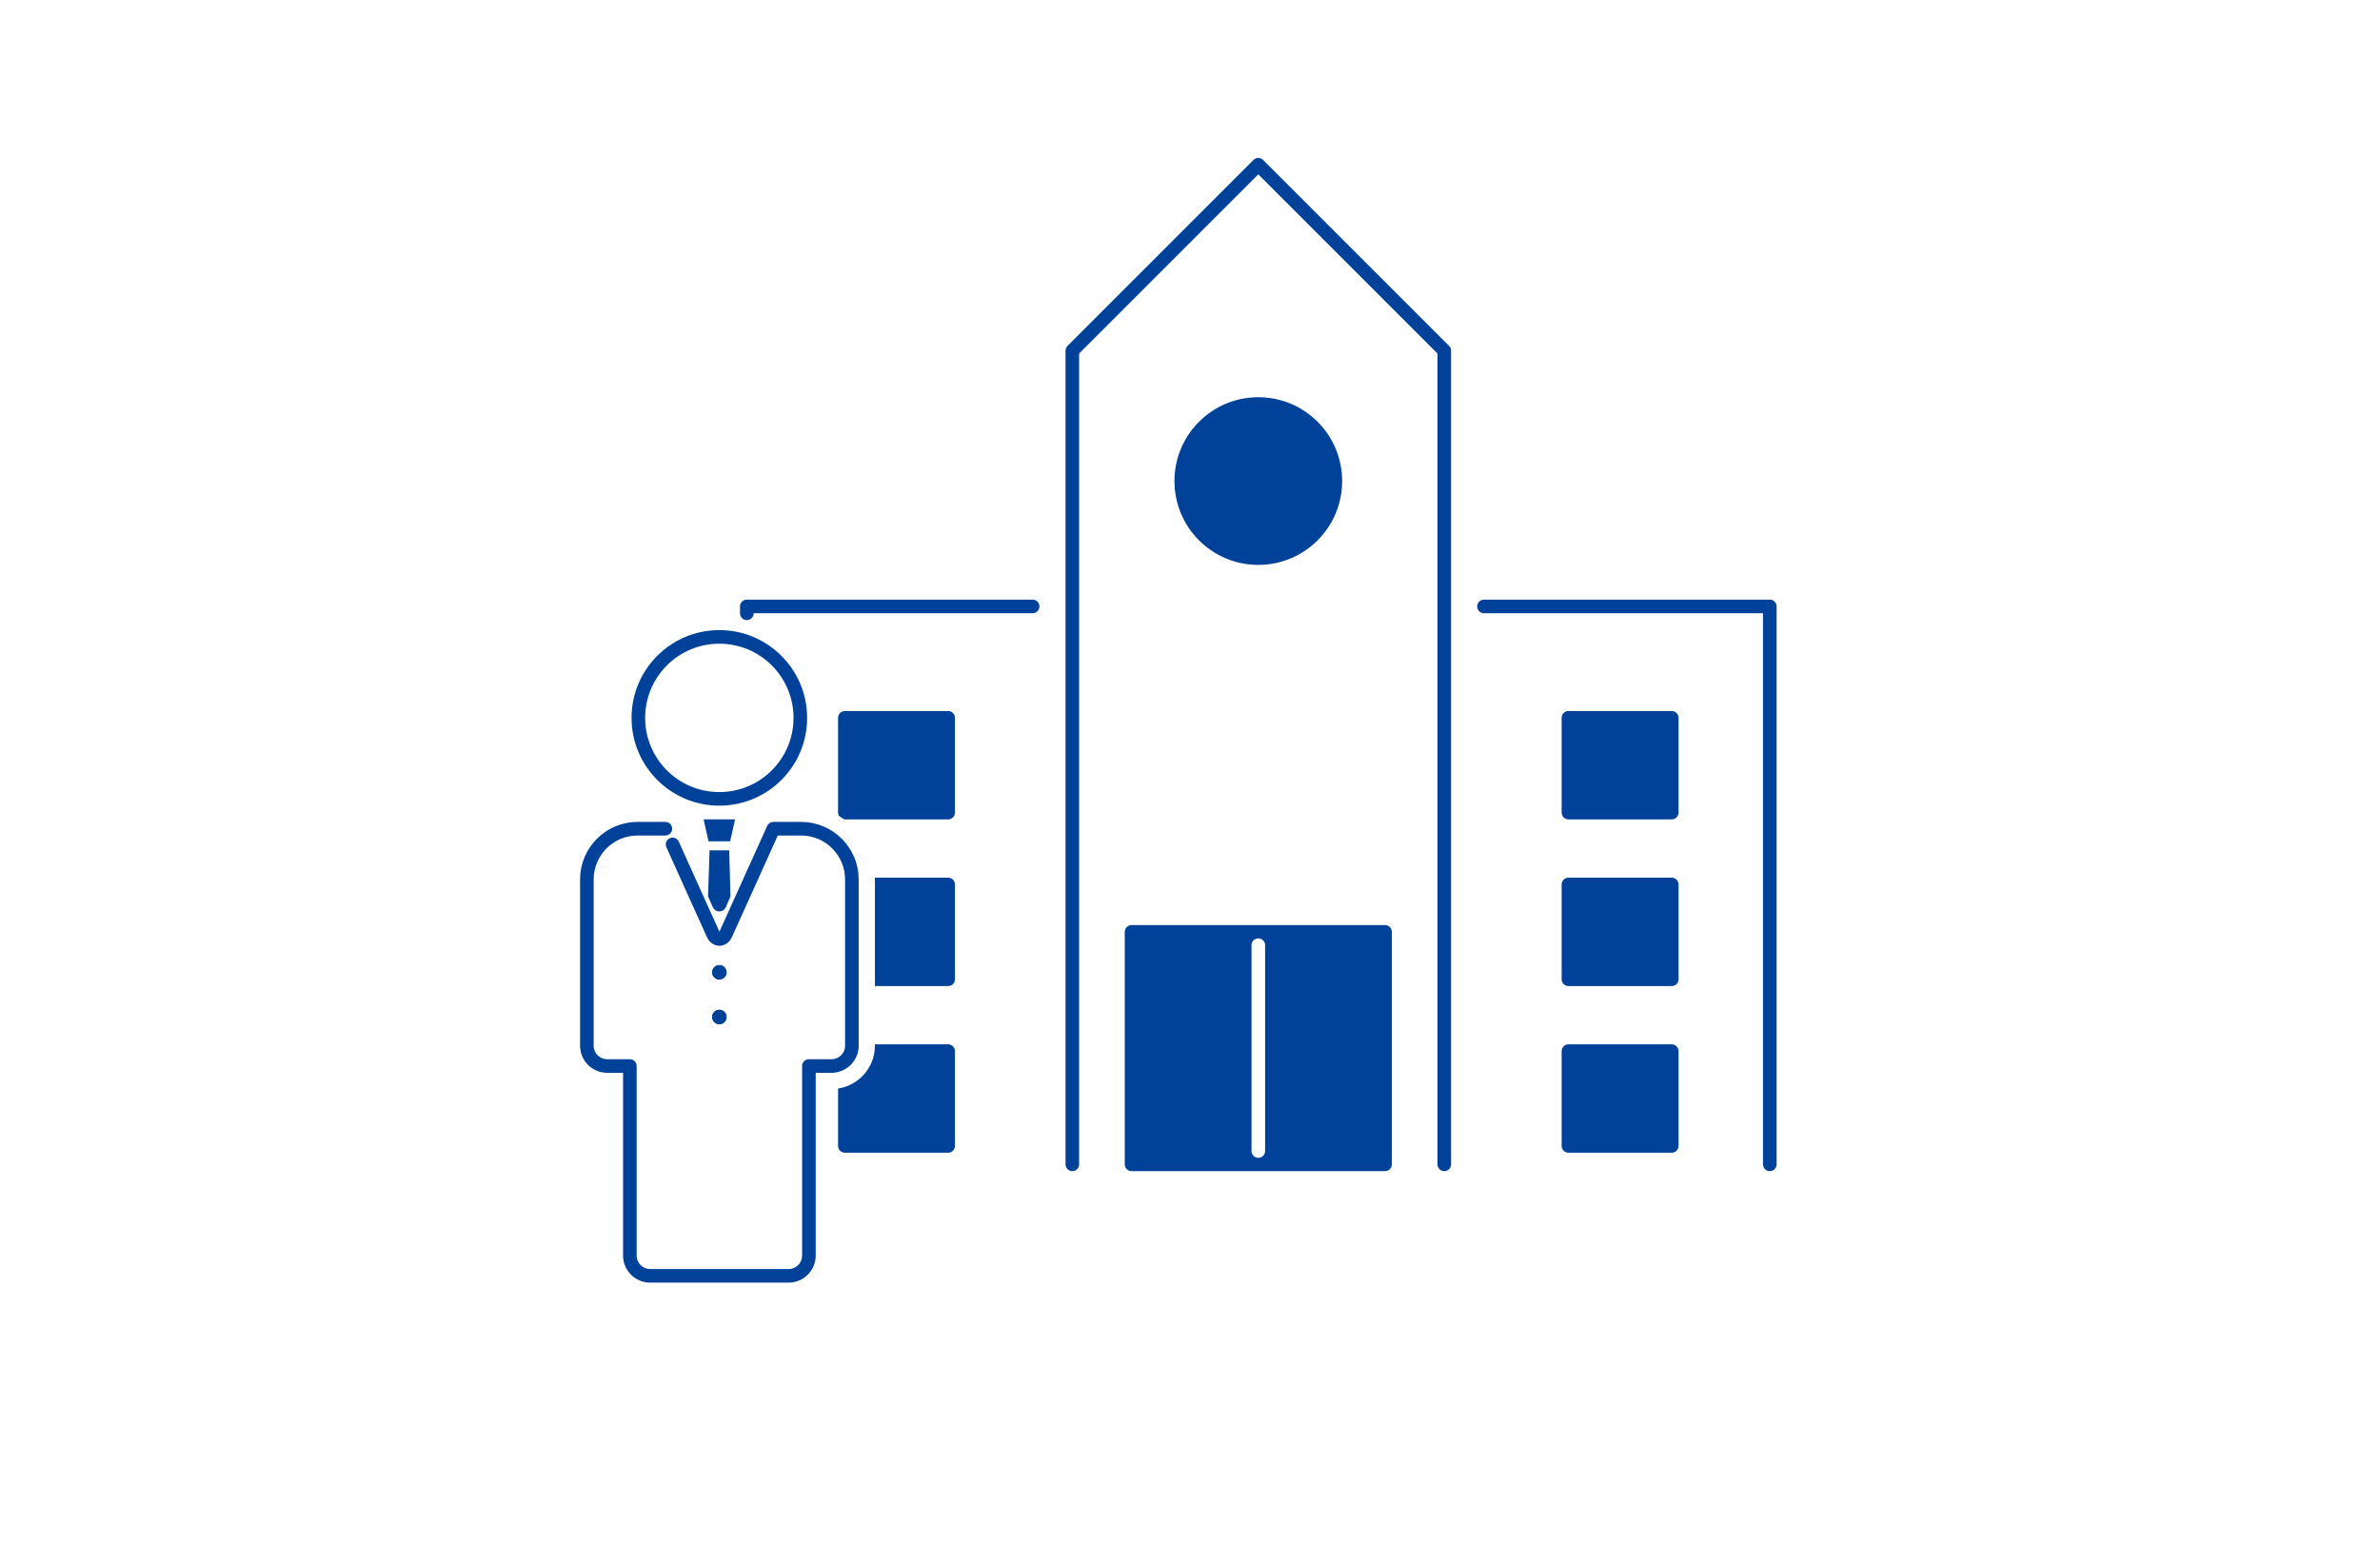 <svg width="350" height="230" viewBox="0 0 350 230" fill="none" xmlns="http://www.w3.org/2000/svg">
<rect width="350" height="230" fill="white"/>
<g clip-path="url(#clip0_269_4771)">
<path d="M131.845 105.569H124.245V119.509H131.845H139.435V105.569H131.845Z" fill="#004299" stroke="#004299" stroke-width="2" stroke-linecap="round" stroke-linejoin="round"/>
<path d="M131.845 130.08H124.245V144.02H131.845H139.435V130.08H131.845Z" fill="#004299" stroke="#004299" stroke-width="2" stroke-linecap="round" stroke-linejoin="round"/>
<path d="M131.845 154.59H124.245V168.53H131.845H139.435V154.59H131.845Z" fill="#004299" stroke="#004299" stroke-width="2" stroke-linecap="round" stroke-linejoin="round"/>
<path d="M157.695 171.24V51.58L185.045 24.23L212.395 51.58V171.24" stroke="#004299" stroke-width="2" stroke-linecap="round" stroke-linejoin="round"/>
<path d="M218.235 89.189H260.265V171.239" stroke="#004299" stroke-width="2" stroke-linecap="round" stroke-linejoin="round"/>
<path d="M185.045 83.08C191.855 83.08 197.375 77.56 197.375 70.75C197.375 63.94 191.855 58.42 185.045 58.42C178.235 58.42 172.715 63.94 172.715 70.75C172.715 77.56 178.235 83.08 185.045 83.08Z" fill="#004299"/>
<path d="M151.855 89.189H109.825V90.2" stroke="#004299" stroke-width="2" stroke-linecap="round" stroke-linejoin="round"/>
<path d="M185.045 137.05H166.405V171.24H185.045H203.685V137.05H185.045Z" fill="#004299" stroke="#004299" stroke-width="2" stroke-linecap="round" stroke-linejoin="round"/>
<path d="M238.245 105.569H230.655V119.509H238.245H245.845V105.569H238.245Z" fill="#004299" stroke="#004299" stroke-width="2" stroke-linecap="round" stroke-linejoin="round"/>
<path d="M238.245 130.079H230.655V144.019H238.245H245.845V130.079H238.245Z" fill="#004299" stroke="#004299" stroke-width="2" stroke-linecap="round" stroke-linejoin="round"/>
<path d="M238.245 154.589H230.655V168.529H238.245H245.845V154.589H238.245Z" fill="#004299" stroke="#004299" stroke-width="2" stroke-linecap="round" stroke-linejoin="round"/>
<path d="M185.045 139.01V169.28" stroke="white" stroke-width="2" stroke-linecap="round" stroke-linejoin="round"/>
<path d="M95.605 191.03C92.085 191.03 89.225 188.17 89.225 184.65V160.17C85.735 160.13 82.905 157.29 82.905 153.79V129.32C82.905 123.34 87.775 118.47 93.755 118.47H100.045L105.785 131.19L111.525 118.47H117.815C123.795 118.47 128.665 123.34 128.665 129.32V153.79C128.665 157.29 125.835 160.13 122.345 160.17V184.65C122.345 188.17 119.485 191.03 115.965 191.03H95.605Z" fill="white"/>
<path d="M97.846 121.88H93.756C89.646 121.88 86.306 125.22 86.306 129.33V153.8C86.306 155.44 87.646 156.78 89.286 156.78H92.626V184.66C92.626 186.3 93.966 187.64 95.606 187.64H115.976C117.616 187.64 118.956 186.3 118.956 184.66V156.78H122.296C123.936 156.78 125.276 155.44 125.276 153.8V129.33C125.276 125.23 121.926 121.88 117.826 121.88H113.736L106.726 137.4C106.306 138.33 105.286 138.33 104.866 137.4L98.906 124.19" fill="white"/>
<path d="M97.846 121.88H93.756C89.646 121.88 86.306 125.22 86.306 129.33V153.8C86.306 155.44 87.646 156.78 89.286 156.78H92.626V184.66C92.626 186.3 93.966 187.64 95.606 187.64H115.976C117.616 187.64 118.956 186.3 118.956 184.66V156.78H122.296C123.936 156.78 125.276 155.44 125.276 153.8V129.33C125.276 125.23 121.926 121.88 117.826 121.88H113.736L106.726 137.4C106.306 138.33 105.286 138.33 104.866 137.4L98.906 124.19" stroke="#004299" stroke-width="2" stroke-linecap="round" stroke-linejoin="round"/>
<path d="M105.785 117.49C112.365 117.49 117.695 112.16 117.695 105.58C117.695 99 112.365 93.67 105.785 93.67C99.205 93.67 93.875 99 93.875 105.58C93.875 112.16 99.205 117.49 105.785 117.49Z" fill="white" stroke="#004299" stroke-width="2" stroke-miterlimit="10"/>
<path d="M106.715 133.48L107.425 131.83L107.235 125.06H104.345L104.125 131.83L104.855 133.48C105.275 134.24 106.295 134.24 106.715 133.48Z" fill="#004299"/>
<path d="M107.375 123.73H104.195L103.475 120.5H108.105L107.375 123.73Z" fill="#004299"/>
<path d="M105.786 144.059C106.371 144.059 106.846 143.585 106.846 142.999C106.846 142.414 106.371 141.939 105.786 141.939C105.2 141.939 104.726 142.414 104.726 142.999C104.726 143.585 105.2 144.059 105.786 144.059Z" fill="#004299"/>
<path d="M105.786 150.63C106.371 150.63 106.846 150.155 106.846 149.57C106.846 148.984 106.371 148.51 105.786 148.51C105.2 148.51 104.726 148.984 104.726 149.57C104.726 150.155 105.2 150.63 105.786 150.63Z" fill="#004299"/>
<path d="M105.786 144.059C106.371 144.059 106.846 143.585 106.846 142.999C106.846 142.414 106.371 141.939 105.786 141.939C105.2 141.939 104.726 142.414 104.726 142.999C104.726 143.585 105.2 144.059 105.786 144.059Z" fill="#004299"/>
<path d="M105.786 150.63C106.371 150.63 106.846 150.155 106.846 149.57C106.846 148.984 106.371 148.51 105.786 148.51C105.2 148.51 104.726 148.984 104.726 149.57C104.726 150.155 105.2 150.63 105.786 150.63Z" fill="#004299"/>
</g>
<defs>
<clipPath id="clip0_269_4771">
<rect width="184.19" height="177.06" fill="white" transform="translate(82.905 13.97)"/>
</clipPath>
</defs>
</svg>
